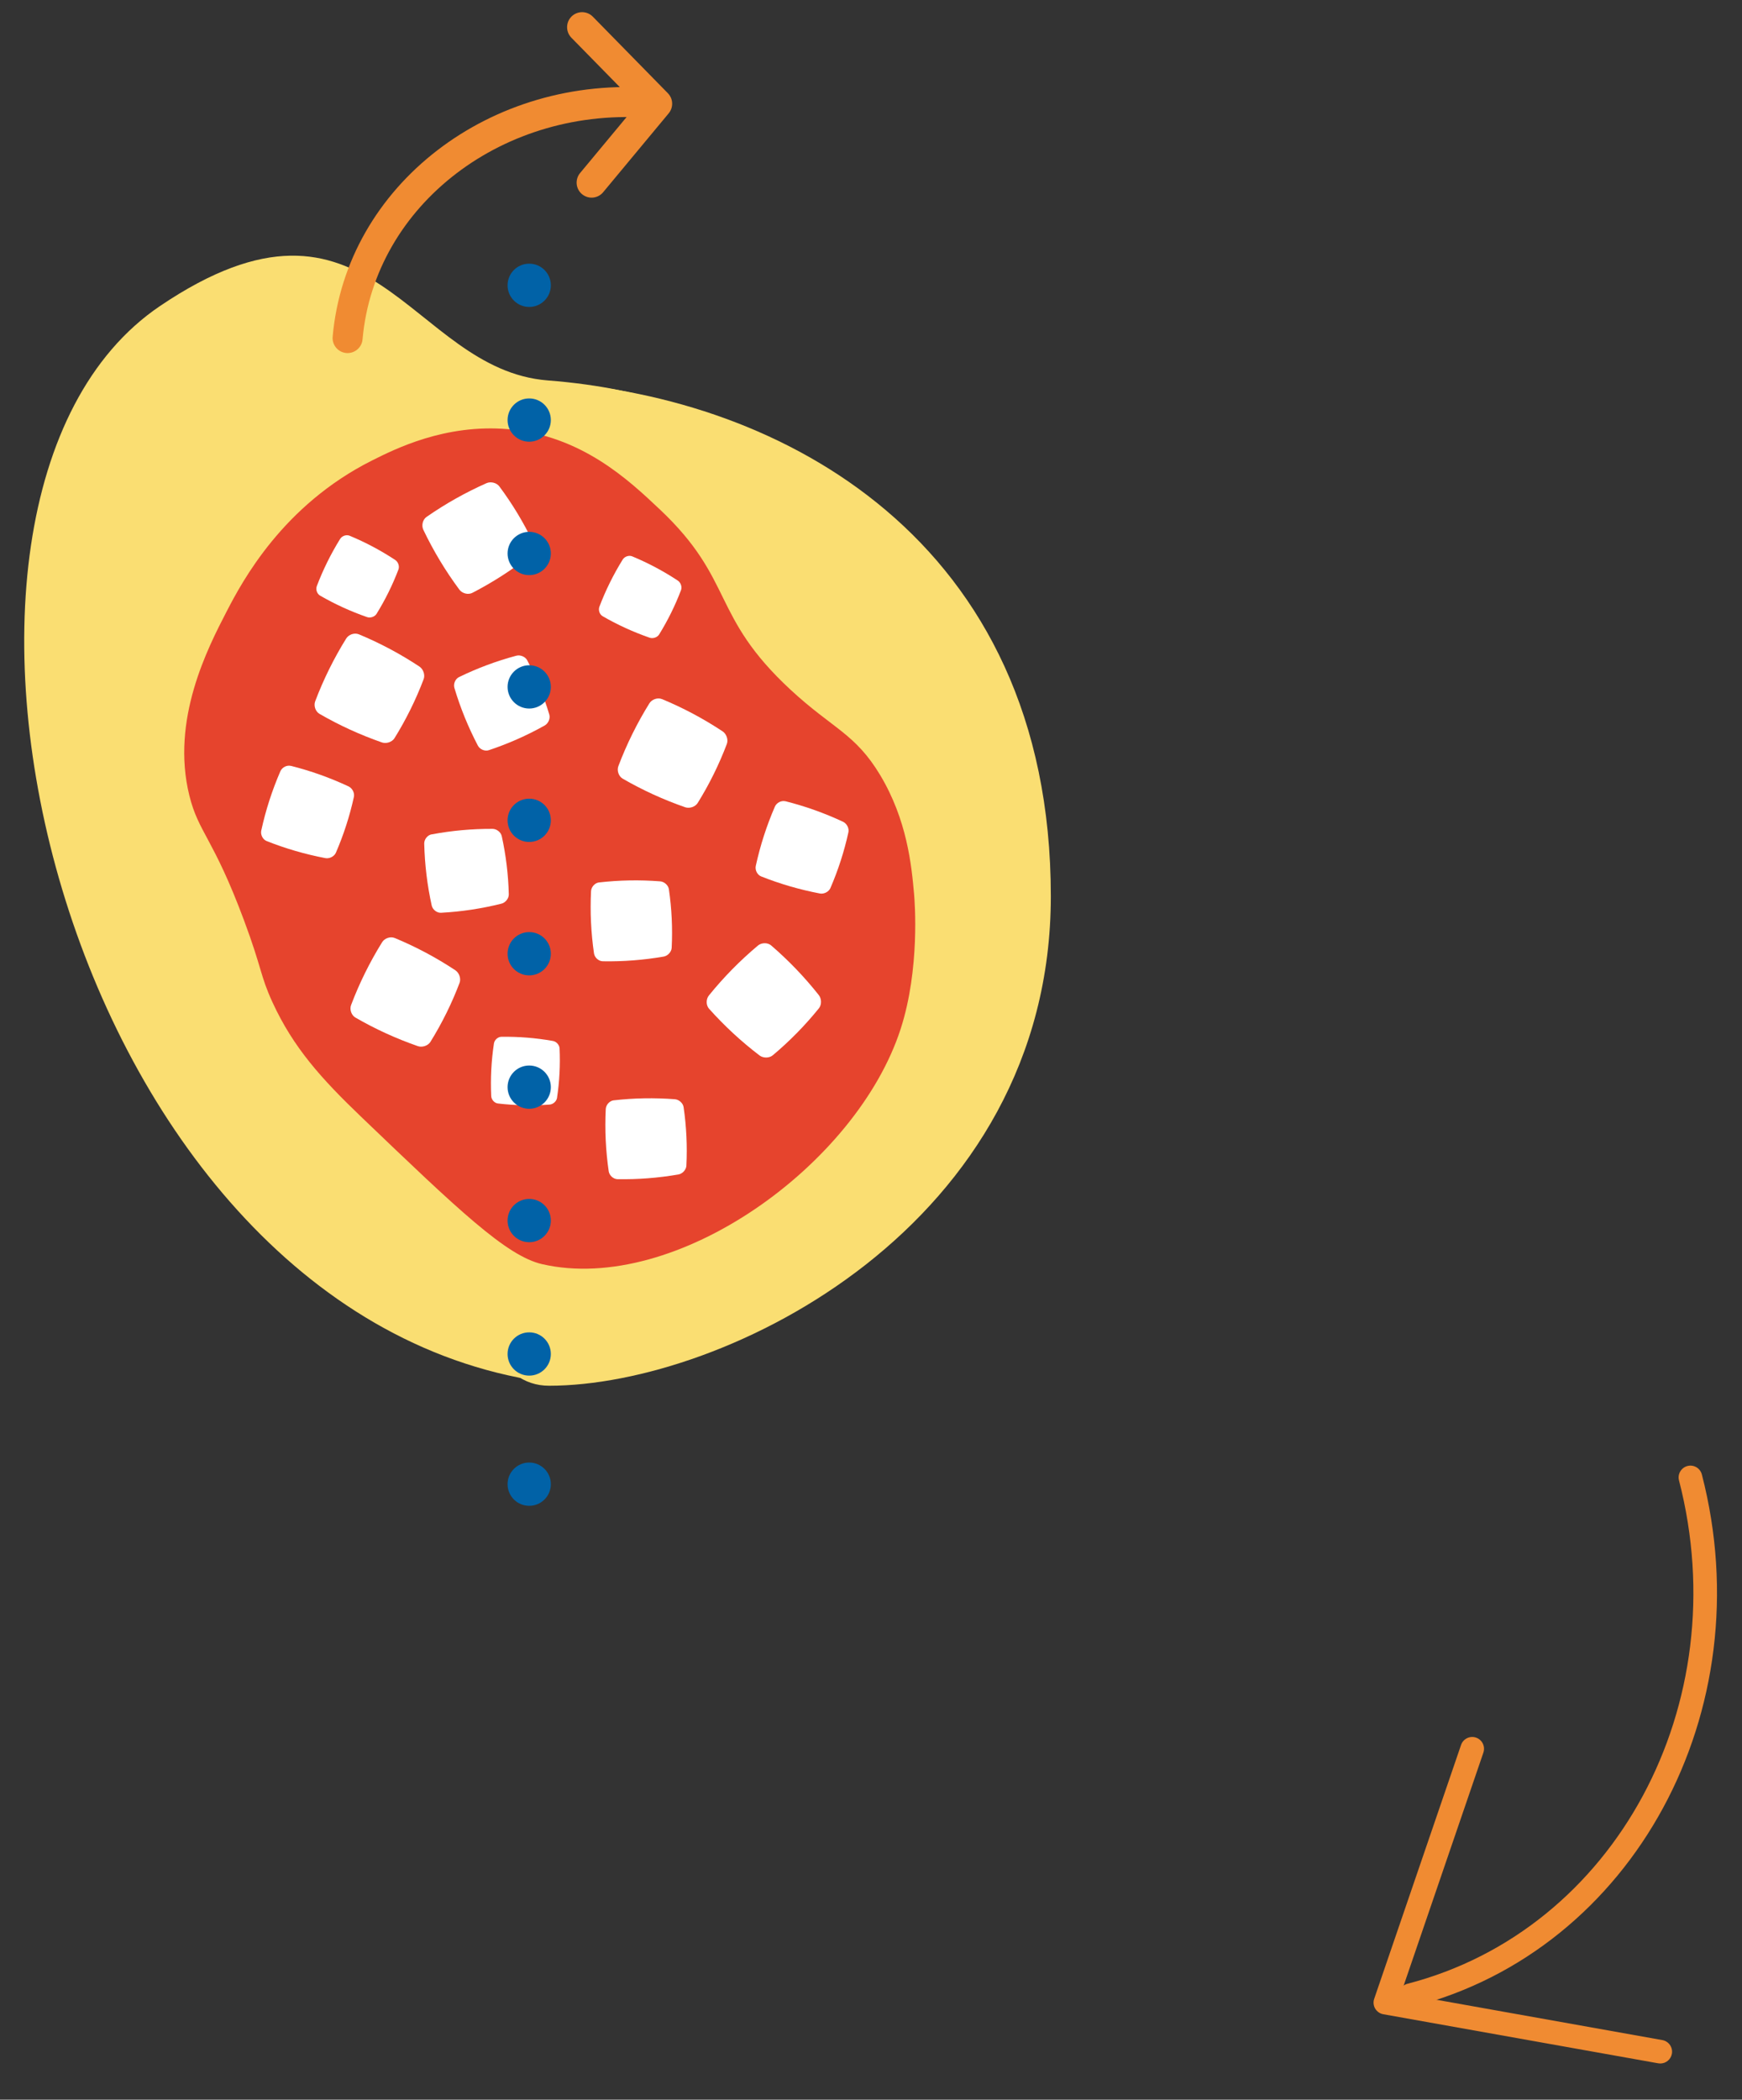<svg xmlns:xlink="http://www.w3.org/1999/xlink" xmlns="http://www.w3.org/2000/svg" viewBox="203.81 242.296 442.866 533.665" id="Livello_2" style="max-height: 500px" width="442.866" height="533.665"><rect x="203.81" y="242.296" width="442.866" height="533.665" fill="#333333" stroke="none"/><defs><style>.cls-1{clip-path:url(#clippath-2);}.cls-1,.cls-2,.cls-3,.cls-4,.cls-5{fill:none;}.cls-6{fill:#fff;}.cls-7{fill:#fade72;}.cls-8{fill:#e6442d;}.cls-9{fill:#0162a7;}.cls-2{clip-path:url(#clippath-3);}.cls-10{fill:#f08b32;}.cls-4{clip-path:url(#clippath);}.cls-5{clip-path:url(#clippath-1);}.cls-11{fill:#1d1d1b;}</style><clipPath id="clippath"><rect height="766.76" width="662" class="cls-3"></rect></clipPath><clipPath id="clippath-1"><rect height="766.76" width="662" class="cls-3"></rect></clipPath><clipPath id="clippath-2"><rect height="766.76" width="662" class="cls-3"></rect></clipPath><clipPath id="clippath-3"><rect height="766.76" width="662" class="cls-3"></rect></clipPath></defs><g id="Livello_1-2"><g class="cls-4"><path d="m562.37,752.41c-1.33,0-2.55-.9-2.9-2.25-.42-1.6.55-3.24,2.15-3.66,52.78-13.65,83.75-71.04,69.04-127.94-.42-1.6.55-3.24,2.15-3.66,1.61-.42,3.24.55,3.66,2.15,15.54,60.1-17.36,120.77-73.34,135.25-.25.07-.5.1-.75.1Z" class="cls-10"></path><path d="m625.89,766.76c-.18,0-.35-.02-.53-.05l-69.88-12.47c-.86-.15-1.61-.68-2.06-1.43-.44-.75-.54-1.67-.25-2.49l22.08-64.52c.54-1.57,2.24-2.4,3.81-1.87,1.57.54,2.4,2.24,1.87,3.81l-20.95,61.21,66.44,11.86c1.63.29,2.72,1.85,2.43,3.48-.26,1.45-1.52,2.47-2.95,2.47Z" class="cls-10"></path></g><path d="m164.79,190.07c-2.19,0-4.19-.54-6-1.62-1.81-1.08-3.24-2.56-4.28-4.44-1.04-1.88-1.56-3.96-1.56-6.24,0-1.69.31-3.29.92-4.8.61-1.5,1.45-2.8,2.5-3.88s2.31-1.93,3.77-2.56,3.01-.94,4.65-.94c2.63,0,4.96.76,6.99,2.27s3.26,3.44,3.72,5.79h-2.82c-.45-1.65-1.41-2.99-2.88-4.03-1.47-1.04-3.13-1.55-5-1.55-1.69,0-3.24.42-4.65,1.27s-2.51,2.01-3.32,3.5-1.21,3.13-1.21,4.92.4,3.48,1.21,4.98c.81,1.51,1.92,2.69,3.32,3.55s2.96,1.29,4.65,1.29c1.93,0,3.62-.54,5.09-1.63,1.47-1.08,2.41-2.5,2.83-4.25h2.86c-.51,2.48-1.76,4.49-3.76,6.04-2,1.54-4.34,2.32-7.01,2.32Z" class="cls-11"></path><path d="m187.73,172.87c2.14,0,3.83.66,5.09,1.98,1.26,1.32,1.88,3.11,1.88,5.37v9.51h-2.49v-9.28c0-1.58-.46-2.85-1.37-3.8-.91-.95-2.12-1.43-3.63-1.43s-2.79.48-3.73,1.44c-.94.96-1.4,2.22-1.4,3.79v9.28h-2.49v-23.81h2.49v10.51c.53-1.13,1.28-2.01,2.26-2.63s2.1-.94,3.39-.94Z" class="cls-11"></path><path d="m200.71,166c.48,0,.9.18,1.26.53.37.35.55.77.55,1.25s-.18.91-.55,1.27-.79.54-1.26.54-.9-.18-1.25-.53c-.34-.35-.51-.78-.51-1.28s.17-.89.51-1.25c.34-.35.76-.53,1.25-.53Zm-1.26,7.22h2.49v16.52h-2.49v-16.52Z" class="cls-11"></path><path d="m219.3,173.22h2.49v16.52h-2.49v-3.2c-.53,1.12-1.28,1.99-2.25,2.61-.97.62-2.1.93-3.4.93-2.12,0-3.82-.66-5.08-1.99s-1.89-3.11-1.89-5.35v-9.51h2.49v9.25c0,1.61.45,2.88,1.36,3.83.91.95,2.12,1.43,3.64,1.43s2.81-.48,3.74-1.43c.93-.95,1.39-2.23,1.39-3.83v-9.25Z" class="cls-11"></path><path d="m240.49,165.93h2.49v23.81h-2.49v-3.83c-.61,1.33-1.49,2.36-2.65,3.08-1.16.72-2.52,1.09-4.08,1.09s-2.87-.38-4.12-1.15c-1.26-.76-2.25-1.81-2.98-3.14s-1.1-2.78-1.1-4.35.37-3.02,1.1-4.33c.73-1.32,1.72-2.35,2.98-3.1,1.26-.75,2.63-1.13,4.12-1.13s2.92.36,4.08,1.09,2.04,1.75,2.64,3.06v-11.09Zm-6.26,21.8c1.8,0,3.3-.59,4.48-1.78s1.78-2.69,1.78-4.51-.59-3.3-1.78-4.48c-1.18-1.18-2.68-1.78-4.48-1.78s-3.22.61-4.42,1.83c-1.2,1.22-1.8,2.7-1.8,4.43s.6,3.26,1.8,4.47c1.2,1.21,2.67,1.82,4.42,1.82Z" class="cls-11"></path><path d="m262.57,180.98c0,.5-.01.81-.03.95h-13.85c.12,1.77.73,3.2,1.83,4.28,1.1,1.08,2.51,1.63,4.23,1.63,1.33,0,2.47-.3,3.43-.9.96-.6,1.55-1.41,1.77-2.42h2.49c-.32,1.67-1.2,3.02-2.62,4.03-1.43,1.02-3.14,1.53-5.13,1.53-2.4,0-4.41-.83-6.02-2.49-1.61-1.66-2.42-3.73-2.42-6.21s.81-4.39,2.44-6.03,3.61-2.47,5.96-2.47c1.47,0,2.81.35,4.02,1.04s2.16,1.66,2.86,2.9c.7,1.24,1.05,2.63,1.05,4.17Zm-13.76-1.16h11.11c-.12-1.37-.68-2.5-1.67-3.38-.99-.88-2.22-1.32-3.69-1.32s-2.71.43-3.75,1.28c-1.04.85-1.7,1.99-1.99,3.42Z" class="cls-11"></path><path d="m273.51,172.87c.43,0,.95.07,1.54.2v2.32c-.54-.19-1.08-.28-1.61-.28-1.29,0-2.38.46-3.26,1.37-.88.91-1.32,2.07-1.32,3.46v9.79h-2.49v-16.52h2.49v2.64c.49-.93,1.13-1.66,1.94-2.19s1.71-.8,2.71-.8Z" class="cls-11"></path><path d="m292.24,180.98c0,.5-.01.81-.03.95h-13.85c.12,1.77.73,3.2,1.83,4.28,1.1,1.08,2.51,1.63,4.23,1.63,1.33,0,2.47-.3,3.43-.9.96-.6,1.55-1.41,1.77-2.42h2.49c-.32,1.67-1.2,3.02-2.62,4.03-1.43,1.02-3.14,1.53-5.13,1.53-2.4,0-4.41-.83-6.02-2.49-1.61-1.66-2.42-3.73-2.42-6.21s.81-4.39,2.44-6.03,3.61-2.47,5.96-2.47c1.47,0,2.81.35,4.02,1.04s2.16,1.66,2.86,2.9c.7,1.24,1.05,2.63,1.05,4.17Zm-13.76-1.16h11.11c-.12-1.37-.68-2.5-1.67-3.38-.99-.88-2.22-1.32-3.69-1.32s-2.71.43-3.75,1.28c-1.04.85-1.7,1.99-1.99,3.42Z" class="cls-11"></path><path d="m318.17,173.22h2.49v16.52h-2.49v-3.83c-.61,1.33-1.49,2.36-2.65,3.08-1.16.72-2.52,1.09-4.08,1.09s-2.87-.38-4.12-1.15c-1.26-.76-2.25-1.81-2.98-3.14s-1.1-2.78-1.1-4.35.37-3.02,1.1-4.33c.73-1.32,1.72-2.35,2.98-3.1,1.26-.75,2.63-1.13,4.12-1.13s2.92.36,4.08,1.09,2.04,1.75,2.64,3.06v-3.8Zm-6.26,14.51c1.8,0,3.3-.59,4.48-1.78s1.78-2.69,1.78-4.51-.59-3.3-1.78-4.48c-1.18-1.18-2.68-1.78-4.48-1.78s-3.22.61-4.42,1.83c-1.2,1.22-1.8,2.7-1.8,4.43s.6,3.26,1.8,4.47c1.2,1.21,2.67,1.82,4.42,1.82Z" class="cls-11"></path><path d="m352.87,172.87c2.06,0,3.69.62,4.91,1.87,1.21,1.25,1.82,2.95,1.82,5.1v9.89h-2.47v-9.45c0-1.58-.41-2.82-1.24-3.72-.82-.9-1.96-1.34-3.39-1.34-.59,0-1.15.09-1.68.28-.53.19-1.03.48-1.49.86-.46.39-.83.92-1.1,1.59-.27.68-.41,1.45-.41,2.32v9.45h-2.47v-9.45c0-1.58-.41-2.82-1.24-3.72-.83-.9-1.96-1.34-3.4-1.34-.58,0-1.13.09-1.65.27-.53.18-1.02.46-1.48.85-.46.38-.83.91-1.1,1.58-.28.68-.42,1.46-.42,2.36v9.45h-2.49v-16.52h2.49v2.86c.54-1.08,1.3-1.89,2.27-2.42s2.01-.79,3.12-.79c2.84,0,4.74,1.19,5.69,3.57.46-1.13,1.22-2.01,2.26-2.63s2.19-.94,3.45-.94Z" class="cls-11"></path><path d="m379.68,180.98c0,.5-.01.81-.03.95h-13.85c.12,1.77.73,3.2,1.83,4.28,1.1,1.08,2.51,1.63,4.23,1.63,1.33,0,2.47-.3,3.43-.9.96-.6,1.55-1.41,1.77-2.42h2.49c-.32,1.67-1.2,3.02-2.62,4.03-1.43,1.02-3.14,1.53-5.13,1.53-2.4,0-4.41-.83-6.02-2.49-1.61-1.66-2.42-3.73-2.42-6.21s.81-4.39,2.44-6.03,3.61-2.47,5.96-2.47c1.47,0,2.81.35,4.02,1.04s2.16,1.66,2.86,2.9c.7,1.24,1.05,2.63,1.05,4.17Zm-13.76-1.16h11.11c-.12-1.37-.68-2.5-1.67-3.38-.99-.88-2.22-1.32-3.69-1.32s-2.71.43-3.75,1.28c-1.04.85-1.7,1.99-1.99,3.42Z" class="cls-11"></path><path d="m395.73,173.22v1.83l-11.02,12.38,11.06-.03v2.34h-14.44v-1.88l11.04-12.37-10.33.03v-2.31h13.7Z" class="cls-11"></path><path d="m412.73,173.22v1.83l-11.02,12.38,11.06-.03v2.34h-14.44v-1.88l11.04-12.37-10.33.03v-2.31h13.7Z" class="cls-11"></path><path d="m429.83,173.22h2.49v16.52h-2.49v-3.83c-.61,1.33-1.49,2.36-2.65,3.08-1.16.72-2.52,1.09-4.08,1.09s-2.87-.38-4.12-1.15c-1.26-.76-2.25-1.81-2.98-3.14s-1.1-2.78-1.1-4.35.37-3.02,1.1-4.33c.73-1.32,1.72-2.35,2.98-3.1,1.26-.75,2.63-1.13,4.12-1.13s2.92.36,4.08,1.09,2.04,1.75,2.64,3.06v-3.8Zm-6.26,14.51c1.8,0,3.3-.59,4.48-1.78s1.78-2.69,1.78-4.51-.59-3.3-1.78-4.48c-1.18-1.18-2.68-1.78-4.48-1.78s-3.22.61-4.42,1.83c-1.2,1.22-1.8,2.7-1.8,4.43s.6,3.26,1.8,4.47c1.2,1.21,2.67,1.82,4.42,1.82Z" class="cls-11"></path><path d="m439.54,165.93v23.81h-2.49v-23.81h2.49Z" class="cls-11"></path><path d="m456.91,173.22h2.49v16.52h-2.49v-3.2c-.53,1.12-1.28,1.99-2.25,2.61-.97.62-2.1.93-3.4.93-2.12,0-3.82-.66-5.08-1.99s-1.89-3.11-1.89-5.35v-9.51h2.49v9.25c0,1.61.45,2.88,1.36,3.83.91.95,2.12,1.43,3.64,1.43s2.81-.48,3.74-1.43c.93-.95,1.39-2.23,1.39-3.83v-9.25Z" class="cls-11"></path><path d="m472.28,172.87c2.14,0,3.83.66,5.09,1.98,1.26,1.32,1.88,3.11,1.88,5.37v9.51h-2.49v-9.28c0-1.58-.46-2.85-1.37-3.8-.91-.95-2.12-1.43-3.63-1.43s-2.79.48-3.73,1.44c-.94.96-1.4,2.22-1.4,3.79v9.28h-2.49v-16.52h2.49v3.22c.53-1.13,1.28-2.01,2.26-2.63s2.1-.94,3.39-.94Z" class="cls-11"></path><path d="m497.95,173.22h2.49v16.52h-2.49v-3.83c-.61,1.33-1.49,2.36-2.65,3.08-1.16.72-2.52,1.09-4.08,1.09s-2.87-.38-4.12-1.15c-1.26-.76-2.25-1.81-2.98-3.14s-1.1-2.78-1.1-4.35.37-3.02,1.1-4.33c.73-1.32,1.72-2.35,2.98-3.1,1.26-.75,2.63-1.13,4.12-1.13s2.92.36,4.08,1.09,2.04,1.75,2.64,3.06v-3.8Zm-6.26,14.51c1.8,0,3.3-.59,4.48-1.78s1.78-2.69,1.78-4.51-.59-3.3-1.78-4.48c-1.18-1.18-2.68-1.78-4.48-1.78s-3.22.61-4.42,1.83c-1.2,1.22-1.8,2.7-1.8,4.43s.6,3.26,1.8,4.47c1.2,1.21,2.67,1.82,4.42,1.82Z" class="cls-11"></path><path d="m506.75,190.07c-.56,0-1.04-.19-1.41-.56-.38-.37-.56-.84-.56-1.4s.19-1.02.56-1.4.85-.57,1.41-.57,1.05.19,1.43.57.56.85.56,1.4-.19,1.03-.56,1.4c-.38.37-.85.56-1.43.56Z" class="cls-11"></path><g class="cls-5"><path d="m331,137.25c37.69,0,68.25-30.56,68.25-68.25S368.69.75,331,.75s-68.25,30.56-68.25,68.25,30.56,68.25,68.25,68.25" class="cls-10"></path><path d="m331,138c-38.05,0-69-30.95-69-69S292.95,0,331,0s69,30.95,69,69-30.95,69-69,69Zm0-136.5c-37.22,0-67.5,30.28-67.5,67.5s30.28,67.5,67.5,67.5,67.5-30.28,67.5-67.5S368.22,1.5,331,1.5Z" class="cls-10"></path></g><path d="m306.2,83.33c0-6.98,4.9-11.38,14.62-13.03-7.78-1.44-11.74-4.97-11.74-10.66,0-7.85,7.63-11.81,21.96-11.81s21.89,3.96,21.89,11.81c0,5.69-3.96,9.22-11.74,10.66,9.72,1.66,14.62,6.05,14.62,13.03,0,9.14-8.35,13.32-24.77,13.32s-24.84-4.18-24.84-13.32Zm17.21-.5c0,6.84,2.3,12.1,7.63,12.17,5.47,0,7.42-5.47,7.42-12.17s-1.94-11.52-7.42-11.59c-5.33-.07-7.63,4.75-7.63,11.59Zm7.63-13.39c2.95,0,5.11-3.96,5.11-10.01s-2.16-9.86-5.11-9.94c-3.1,0-5.4,3.89-5.4,9.94s2.3,10.01,5.4,10.01Z" class="cls-6"></path><g class="cls-1"><path d="m470.96,470.07c0,83.75-82.85,124.43-127.55,124.43-26.19,0-25.08-62.78-25.08-133.63s-8.72-123.82,26.17-121.42c56.87,3.91,126.46,39.36,126.46,130.62" class="cls-7"></path><path d="m341.44,593.43c-122.8-18.14-169.7-224.18-96.96-273.35,53.88-36.42,63.31,16.16,98.61,18.91,107.18,8.34,87.57,104.99,41.15,181.78-4.29,16.49,16.07,54.45-9.04,57.83-6.66.9-13.64,17.79-33.76,14.82" class="cls-7"></path><path d="m251.94,444.46c-4.74-19.23,4.68-37.45,9.49-46.75,4.02-7.78,14.3-26.99,36.93-38.36,5.88-2.95,18.58-9.34,34.55-7.98,18.73,1.6,30.7,12.9,38.69,20.44,19.05,17.99,12.81,26.94,33.23,45.83,10.76,9.95,16.38,11.07,22.73,21.63,6.86,11.43,7.99,22.95,8.64,30.33.15,1.77,1.53,18.92-3.42,34.21-11.15,34.47-57.07,67.6-91.14,59.79-9.09-2.08-21.37-13.85-45.94-37.38-10.19-9.76-17.32-17.65-22.63-29.21-3.16-6.89-2.6-8.38-7.2-20.73-7.89-21.19-11.58-22.27-13.93-31.82" class="cls-8"></path><path d="m304.14,480.69c5.39,2.24,10.53,4.97,15.43,8.21.99.66,1.48,2.11,1.08,3.19-1.99,5.25-4.46,10.25-7.42,15.02-.61.97-2.06,1.46-3.18,1.08-5.54-1.93-10.84-4.35-15.89-7.27-1.02-.6-1.52-2.05-1.09-3.19,2.11-5.57,4.74-10.89,7.88-15.95.65-1.04,2.1-1.53,3.2-1.08" class="cls-6"></path><path d="m399.87,482.6c4.42,3.81,8.46,8.01,12.1,12.61.74.94.75,2.46.03,3.36-3.53,4.36-7.44,8.35-11.74,11.95-.88.73-2.41.75-3.36.03-4.67-3.56-8.94-7.52-12.83-11.87-.79-.89-.8-2.42-.04-3.37,3.75-4.63,7.9-8.86,12.47-12.69.94-.78,2.48-.79,3.37-.02" class="cls-6"></path><path d="m372.09,419.97c5.39,2.24,10.53,4.97,15.43,8.21.99.66,1.48,2.11,1.08,3.19-1.99,5.25-4.46,10.25-7.42,15.02-.61.97-2.06,1.46-3.18,1.08-5.54-1.93-10.84-4.35-15.89-7.27-1.02-.6-1.52-2.05-1.09-3.19,2.11-5.57,4.74-10.89,7.88-15.95.65-1.04,2.1-1.52,3.2-1.08" class="cls-6"></path><path d="m292.69,378.46c4.05,1.68,7.93,3.74,11.61,6.17.75.5,1.11,1.59.81,2.4-1.5,3.95-3.36,7.71-5.58,11.3-.46.73-1.55,1.1-2.4.81-4.17-1.45-8.16-3.27-11.96-5.47-.77-.45-1.14-1.54-.82-2.4,1.59-4.19,3.57-8.19,5.93-12,.49-.78,1.58-1.15,2.41-.81" class="cls-6"></path><path d="m364.53,383.7c4.05,1.68,7.93,3.74,11.61,6.17.74.5,1.11,1.59.81,2.4-1.5,3.95-3.36,7.71-5.58,11.3-.46.73-1.55,1.1-2.4.81-4.17-1.45-8.16-3.27-11.96-5.47-.77-.45-1.14-1.54-.82-2.4,1.59-4.19,3.57-8.19,5.93-12,.49-.78,1.58-1.15,2.41-.81" class="cls-6"></path><path d="m331.27,505.81c4.39-.06,8.76.29,13.11,1.06.88.16,1.65,1.01,1.69,1.88.19,4.22-.02,8.41-.65,12.59-.13.86-.98,1.63-1.88,1.7-4.4.32-8.79.23-13.15-.28-.88-.11-1.66-.96-1.7-1.88-.2-4.48.02-8.93.69-13.37.14-.91,1-1.68,1.89-1.7" class="cls-6"></path><path d="m295.01,403.5c5.39,2.24,10.53,4.97,15.43,8.21.99.66,1.48,2.11,1.08,3.19-1.99,5.25-4.46,10.25-7.42,15.02-.61.97-2.06,1.46-3.18,1.08-5.54-1.93-10.84-4.35-15.89-7.27-1.02-.6-1.52-2.05-1.09-3.19,2.11-5.57,4.74-10.89,7.88-15.95.65-1.04,2.1-1.53,3.2-1.08" class="cls-6"></path><path d="m312.26,373.67c4.79-3.33,9.87-6.19,15.23-8.57,1.09-.48,2.57-.11,3.26.81,3.35,4.5,6.23,9.29,8.65,14.35.49,1.04.12,2.52-.81,3.26-4.61,3.63-9.51,6.78-14.7,9.46-1.05.54-2.54.17-3.28-.8-3.55-4.78-6.61-9.86-9.18-15.24-.52-1.11-.15-2.59.82-3.27" class="cls-6"></path><path d="m403.49,445.94c5.04,1.27,9.92,3.01,14.65,5.22.96.45,1.58,1.66,1.36,2.67-1.07,4.88-2.6,9.61-4.58,14.19-.41.94-1.62,1.56-2.66,1.37-5.13-.98-10.11-2.42-14.94-4.34-.98-.39-1.6-1.6-1.37-2.67,1.13-5.18,2.75-10.2,4.86-15.07.44-1,1.65-1.62,2.68-1.36" class="cls-6"></path><path d="m320.51,414.38c4.67-2.27,9.53-4.08,14.57-5.43,1.03-.27,2.28.26,2.76,1.16,2.32,4.42,4.19,9.02,5.62,13.81.29.98-.24,2.23-1.16,2.76-4.55,2.55-9.3,4.65-14.23,6.29-1,.33-2.26-.2-2.77-1.16-2.46-4.7-4.45-9.58-5.97-14.66-.31-1.05.23-2.3,1.17-2.76" class="cls-6"></path><path d="m313.53,454.37c5.1-.96,10.27-1.43,15.49-1.41,1.06,0,2.13.85,2.35,1.85,1.07,4.88,1.67,9.81,1.79,14.8.02,1.02-.82,2.09-1.85,2.36-5.07,1.27-10.19,2.04-15.38,2.32-1.05.06-2.13-.79-2.37-1.85-1.14-5.18-1.77-10.42-1.9-15.72-.02-1.09.82-2.16,1.86-2.36" class="cls-6"></path><path d="m277.77,436.95c5.04,1.27,9.92,3.01,14.65,5.22.96.45,1.58,1.66,1.36,2.67-1.07,4.88-2.6,9.61-4.58,14.19-.41.94-1.62,1.56-2.66,1.37-5.13-.98-10.11-2.42-14.94-4.34-.98-.39-1.6-1.6-1.37-2.67,1.13-5.18,2.75-10.2,4.86-15.07.44-1,1.65-1.62,2.68-1.36" class="cls-6"></path><path d="m356.1,466.58c5.16-.59,10.34-.68,15.55-.28,1.06.09,2.06,1,2.21,2.01.72,4.94.96,9.9.71,14.89-.06,1.02-.97,2.03-2.01,2.22-5.15.89-10.32,1.29-15.51,1.2-1.05-.02-2.07-.94-2.23-2.01-.76-5.25-1.01-10.52-.75-15.81.06-1.09.98-2.1,2.02-2.22" class="cls-6"></path><path d="m359.84,521.96c5.16-.59,10.34-.68,15.55-.28,1.06.09,2.06,1,2.21,2.01.72,4.94.96,9.9.71,14.89-.06,1.02-.97,2.03-2.01,2.22-5.15.89-10.32,1.29-15.51,1.2-1.05-.02-2.07-.94-2.23-2.01-.76-5.25-1.01-10.52-.75-15.81.06-1.09.98-2.1,2.02-2.22" class="cls-6"></path></g><path d="m354.22,292.53c-.86,0-1.72-.29-2.44-.88-1.62-1.35-1.84-3.75-.5-5.37l14.46-17.4-16.67-17c-1.47-1.5-1.45-3.92.05-5.4,1.5-1.47,3.92-1.45,5.4.05l19.08,19.46c1.37,1.4,1.46,3.6.21,5.11l-16.66,20.05c-.75.91-1.84,1.38-2.94,1.38Z" class="cls-10"></path><g class="cls-2"><path d="m292.19,332.04c-.11,0-.23,0-.34-.02-2.1-.18-3.65-2.04-3.47-4.13,3.39-38.46,40.16-66.79,81.96-63.16,2.1.18,3.65,2.03,3.47,4.13-.18,2.1-2.03,3.65-4.13,3.47-37.62-3.27-70.68,21.95-73.7,56.22-.17,1.98-1.84,3.48-3.8,3.48Z" class="cls-10"></path></g><path d="m332.85,586.43c0-3.04,2.46-5.5,5.5-5.5h0c3.04,0,5.5,2.46,5.5,5.5h0c0,3.04-2.46,5.5-5.5,5.5h0c-3.04,0-5.5-2.46-5.5-5.5Zm0,33.09c0-3.04,2.46-5.5,5.5-5.5h0c3.04,0,5.5,2.46,5.5,5.5h0c0,3.04-2.46,5.5-5.5,5.5h0c-3.04,0-5.5-2.46-5.5-5.5Zm0-67c0-3.04,2.46-5.5,5.5-5.5h0c3.04,0,5.5,2.46,5.5,5.5h0c0,3.04-2.46,5.5-5.5,5.5h0c-3.04,0-5.5-2.46-5.5-5.5Zm0-33.91c0-3.04,2.46-5.5,5.5-5.5h0c3.04,0,5.5,2.46,5.5,5.5h0c0,3.04-2.46,5.5-5.5,5.5h0c-3.04,0-5.5-2.46-5.5-5.5Zm0-33.91c0-3.04,2.46-5.5,5.5-5.5h0c3.04,0,5.5,2.46,5.5,5.5h0c0,3.04-2.46,5.5-5.5,5.5h0c-3.04,0-5.5-2.46-5.5-5.5Zm0-33.91c0-3.04,2.46-5.5,5.5-5.5h0c3.04,0,5.5,2.46,5.5,5.5h0c0,3.04-2.46,5.5-5.5,5.5h0c-3.04,0-5.5-2.46-5.5-5.5Zm0-33.91c0-3.04,2.46-5.5,5.5-5.5h0c3.04,0,5.5,2.46,5.5,5.5h0c0,3.03-2.46,5.5-5.5,5.5h0c-3.04,0-5.5-2.47-5.5-5.5Zm0-33.91c0-3.04,2.46-5.5,5.5-5.5h0c3.04,0,5.5,2.46,5.5,5.5h0c0,3.03-2.46,5.5-5.5,5.5h0c-3.04,0-5.5-2.47-5.5-5.5Zm0-33.91c0-3.04,2.46-5.5,5.5-5.5h0c3.04,0,5.5,2.46,5.5,5.5h0c0,3.03-2.46,5.5-5.5,5.5h0c-3.04,0-5.5-2.47-5.5-5.5Zm0-34.25c0-3.04,2.46-5.5,5.5-5.5h0c3.04,0,5.5,2.46,5.5,5.5h0c0,3.03-2.46,5.5-5.5,5.5h0c-3.04,0-5.5-2.47-5.5-5.5Z" class="cls-9"></path></g></svg>
